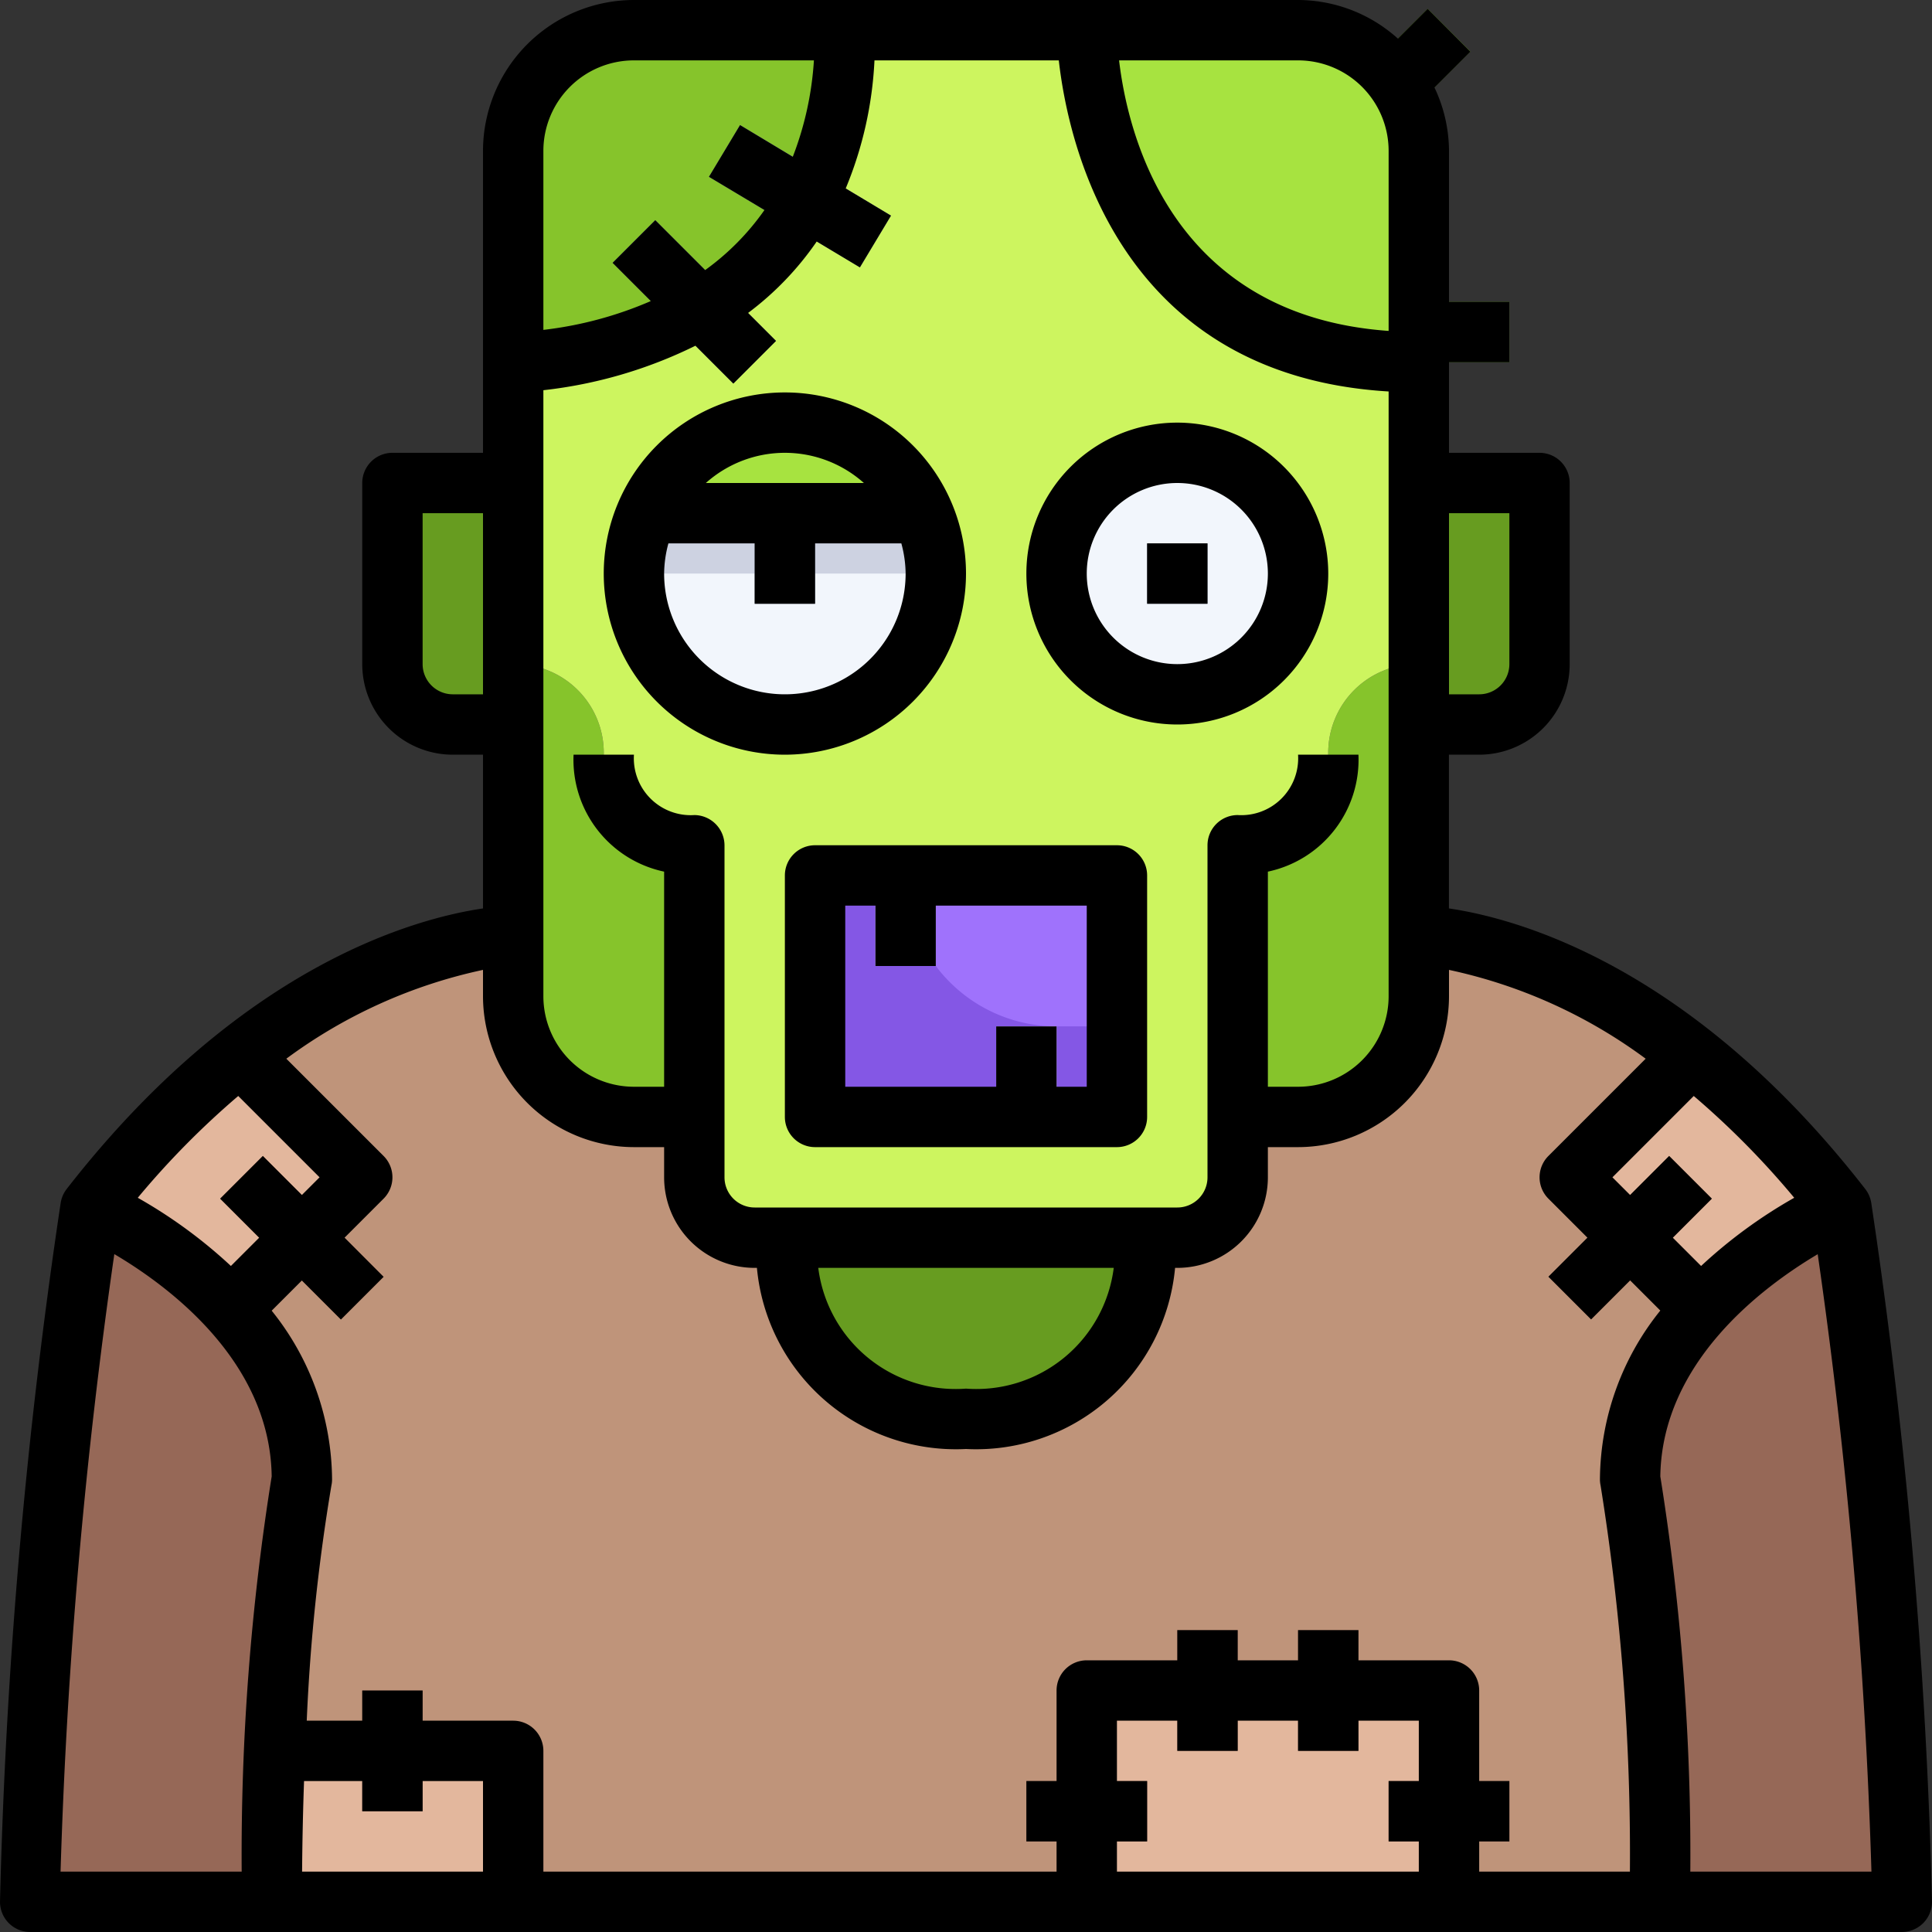 <?xml version="1.0" encoding="UTF-8"?>
<svg xmlns="http://www.w3.org/2000/svg" viewBox="0 0 64 64">
  <rect x="0" y="0" width="64" height="64" fill="#333333" stroke="none"/>
  <g id="_19-Zombie" data-name="19-Zombie">
    <rect x="45.586" y="1" width="2.828" height="2" transform="translate(12.352 33.82) rotate(-45)" style="fill:#679c20"></rect>
    <path d="M17,58v5H9c0-1.84.04-3.51.11-5Z" style="fill:#e3b79d"></path>
    <rect x="36" y="56" width="12" height="7" style="fill:#e3b79d"></rect>
    <path d="M61,40a15.069,15.069,0,0,0-4.64,3.36L52,39l4-4,.04-.06A29.162,29.162,0,0,1,61,40Z" style="fill:#e3b79d"></path>
    <path d="M12,39,7.64,43.36A15.069,15.069,0,0,0,3,40a29.162,29.162,0,0,1,4.96-5.06L8,35Z" style="fill:#e3b79d"></path>
    <path d="M56.36,43.36A15.069,15.069,0,0,1,61,40a183.807,183.807,0,0,1,2,23H55a79.035,79.035,0,0,0-1-14A8.294,8.294,0,0,1,56.36,43.36Z" style="fill:#966857"></path>
    <path d="M9.11,58C9.04,59.49,9,61.16,9,63H1A183.807,183.807,0,0,1,3,40a15.069,15.069,0,0,1,4.64,3.36A8.294,8.294,0,0,1,10,49,66.438,66.438,0,0,0,9.11,58Z" style="fill:#966857"></path>
    <path d="M52,39l4.36,4.36A8.294,8.294,0,0,0,54,49a79.035,79.035,0,0,1,1,14H48V56H36v7H17V58H9.11A66.438,66.438,0,0,1,10,49a8.294,8.294,0,0,0-2.36-5.64L12,39,8,35l-.04-.06C12.97,31,17,31,17,31v2a4,4,0,0,0,4,4h2v2a2.006,2.006,0,0,0,2,2h1s0,6,6,6,6-6,6-6h1a2.006,2.006,0,0,0,2-2V37h2a4,4,0,0,0,4-4V31s4.03,0,9.04,3.94L56,35Z" style="fill:#bf947a"></path>
    <path d="M26,41H38s0,6-6,6S26,41,26,41Z" style="fill:#679c20"></path>
    <path d="M17,22v2H15a2.006,2.006,0,0,1-2-2V16h4Z" style="fill:#679c20"></path>
    <path d="M51,16v6a2.006,2.006,0,0,1-2,2H47V16Z" style="fill:#679c20"></path>
    <path d="M30.59,17H21.41a5.011,5.011,0,0,1,9.18,0Z" style="fill:#a7e340"></path>
    <circle cx="39" cy="19" r="4" style="fill:#f2f6fc"></circle>
    <path d="M30.59,17A5.106,5.106,0,0,1,31,19a5,5,0,0,1-10,0,5.106,5.106,0,0,1,.41-2Z" style="fill:#cdd2e1"></path>
    <path d="M21.41,19a5.14,5.14,0,0,0-.307,1.01,5,5,0,0,0,9.794,0A5.14,5.14,0,0,0,30.59,19Z" style="fill:#f2f6fc"></path>
    <rect x="27" y="29" width="10" height="8" style="fill:#9f72fc"></rect>
    <path d="M30,29H27v8H37V34H35A5,5,0,0,1,30,29Z" style="fill:#8457e5"></path>
    <path d="M47,24v9a4,4,0,0,1-4,4H41V28a2.938,2.938,0,0,0,3-3,2.938,2.938,0,0,1,3-3Z" style="fill:#86c42b"></path>
    <path d="M20,25a2.938,2.938,0,0,0,3,3v9H21a4,4,0,0,1-4-4V22A2.938,2.938,0,0,1,20,25Z" style="fill:#86c42b"></path>
    <path d="M21,1h7c0,11-11,11-11,11V5A4,4,0,0,1,21,1Z" style="fill:#86c42b"></path>
    <path d="M47,5v7C36,12,36,1,36,1h7A4,4,0,0,1,47,5Z" style="fill:#a7e340"></path>
    <path d="M20,25a2.938,2.938,0,0,0-3-3V12S28,12,28,1h8s0,11,11,11V22a2.938,2.938,0,0,0-3,3,2.938,2.938,0,0,1-3,3V39a2.006,2.006,0,0,1-2,2H25a2.006,2.006,0,0,1-2-2V28A2.938,2.938,0,0,1,20,25Zm10.59-8a5.011,5.011,0,0,0-9.18,0A5.106,5.106,0,0,0,21,19a5,5,0,0,0,10,0A5.106,5.106,0,0,0,30.59,17ZM43,19a4,4,0,1,0-4,4A4,4,0,0,0,43,19ZM37,37V29H27v8Z" style="fill:#cdf55f"></path>
    <rect x="29" y="29" width="2" height="3" style="fill:#f2f6fc"></rect>
    <rect x="33" y="34" width="2" height="3" style="fill:#f2f6fc"></rect>
    <rect x="38" y="18" width="2" height="2" style="fill:#7e8596"></rect>
    <rect x="25" y="17" width="2" height="3" style="fill:#7e8596"></rect>
    <rect x="25.5" y="3.585" width="2" height="5.831" transform="translate(7.292 25.879) rotate(-59.036)" style="fill:#7e8596"></rect>
    <rect x="22" y="7.172" width="2" height="5.657" transform="translate(-0.335 19.192) rotate(-45)" style="fill:#7e8596"></rect>
    <rect x="47" y="10" width="3" height="2" style="fill:#679c20"></rect>
    <rect x="9" y="38.172" width="2" height="5.657" transform="translate(-26.062 19.08) rotate(-45)" style="fill:#966857"></rect>
    <rect x="51.172" y="40" width="5.657" height="2" transform="translate(-13.175 50.192) rotate(-45)" style="fill:#966857"></rect>
    <rect x="39" y="54" width="2" height="4" style="fill:#966857"></rect>
    <rect x="43" y="54" width="2" height="4" style="fill:#966857"></rect>
    <rect x="34" y="59" width="4" height="2" style="fill:#966857"></rect>
    <rect x="46" y="59" width="4" height="2" style="fill:#966857"></rect>
    <rect x="12" y="56" width="2" height="4" style="fill:#966857"></rect>
    <path d="M61.988,39.848a1.01,1.01,0,0,0-.2-.462c-5.753-7.4-11.524-8.96-13.79-9.293V25h1a3,3,0,0,0,3-3V16a1,1,0,0,0-1-1H48V12h2V10H48V5a4.94,4.94,0,0,0-.481-2.1l1.188-1.188L47.293.293l-.986.986A4.961,4.961,0,0,0,43,0H21a5.006,5.006,0,0,0-5,5V15H13a1,1,0,0,0-1,1v6a3,3,0,0,0,3,3h1v5.093c-2.266.333-8.037,1.9-13.79,9.293a1.01,1.01,0,0,0-.2.462A186.248,186.248,0,0,0,0,63a1,1,0,0,0,1,1H63a1,1,0,0,0,1-1A186.248,186.248,0,0,0,61.988,39.848ZM48,17h2v5a1,1,0,0,1-1,1H48ZM59.436,39.678a16.309,16.309,0,0,0-3.085,2.259L55.414,41l1.293-1.293-1.414-1.414L54,39.586,53.414,39l2.694-2.694A27.753,27.753,0,0,1,59.436,39.678ZM43,2a3,3,0,0,1,3,3v5.962C38.792,10.451,37.356,4.435,37.071,2ZM18,5a3,3,0,0,1,3-3h5.962a10.666,10.666,0,0,1-.7,3.194L24.515,4.143l-1.03,1.714,1.839,1.1A8.369,8.369,0,0,1,23.36,8.946L21.707,7.293,20.293,8.707l1.266,1.266A12.568,12.568,0,0,1,18,10.928Zm0,7.926a15.129,15.129,0,0,0,5.038-1.474l1.255,1.255,1.414-1.414-.926-.926A10.083,10.083,0,0,0,27.055,8l1.43.857,1.03-1.714-1.5-.9A12.6,12.6,0,0,0,28.968,2h6.106C35.388,4.777,37.066,12.435,46,12.968V33a3,3,0,0,1-3,3H42V28.874A3.788,3.788,0,0,0,45,25H43a1.884,1.884,0,0,1-2,2,1,1,0,0,0-1,1V39a1,1,0,0,1-1,1H25a1,1,0,0,1-1-1V28a1.007,1.007,0,0,0-.993-1A1.885,1.885,0,0,1,21,25H19a3.788,3.788,0,0,0,3,3.874V36H21a3,3,0,0,1-3-3ZM36.894,42A4.586,4.586,0,0,1,32,46a4.586,4.586,0,0,1-4.894-4ZM15,23a1,1,0,0,1-1-1V17h2v6ZM7.892,36.306,10.586,39,10,39.586,8.707,38.293,7.293,39.707,8.586,41l-.937.937a16.309,16.309,0,0,0-3.085-2.259A27.753,27.753,0,0,1,7.892,36.306ZM8.006,62h-6A181.948,181.948,0,0,1,3.787,41.544C5.618,42.625,8.947,45.106,9,48.908A79.383,79.383,0,0,0,8.006,62ZM16,62H10.007q.014-1.591.065-3H12v1h2V59h2Zm31-3H46v2h1v1H37V61h1V59H37V57h2v1h2V57h2v1h2V57h2Zm2,3V61h1V59H49V56a1,1,0,0,0-1-1H45V54H43v1H41V54H39v1H36a1,1,0,0,0-1,1v3H34v2h1v1H18V58a1,1,0,0,0-1-1H14V56H12v1H10.161a63.339,63.339,0,0,1,.819-7.8A.909.909,0,0,0,11,49a9,9,0,0,0-2-5.582l1-1,1.293,1.293,1.414-1.414L11.414,41l1.293-1.293a1,1,0,0,0,0-1.414L9.485,35.071A16.871,16.871,0,0,1,16,32.129V33a5.006,5.006,0,0,0,5,5h1v1a3,3,0,0,0,3,3h.074A6.619,6.619,0,0,0,32,48a6.619,6.619,0,0,0,6.926-6H39a3,3,0,0,0,3-3V38h1a5.006,5.006,0,0,0,5-5v-.871a16.871,16.871,0,0,1,6.515,2.942l-3.222,3.222a1,1,0,0,0,0,1.414L52.586,41l-1.293,1.293,1.414,1.414L54,42.414l1,1A9,9,0,0,0,53,49a.925.925,0,0,0,.02.2A77.1,77.1,0,0,1,53.993,62Zm6.994,0A79.383,79.383,0,0,0,55,48.908c.054-3.786,3.382-6.274,5.214-7.361A182.066,182.066,0,0,1,61.994,62Z"></path>
    <path d="M37,28H27a1,1,0,0,0-1,1v8a1,1,0,0,0,1,1H37a1,1,0,0,0,1-1V29A1,1,0,0,0,37,28Zm-1,8H35V34H33v2H28V30h1v2h2V30h5Z"></path>
    <path d="M32,19a6,6,0,1,0-6,6A6.006,6.006,0,0,0,32,19Zm-3.382-3H23.382a3.927,3.927,0,0,1,5.236,0ZM22,19a3.939,3.939,0,0,1,.142-1H25v2h2V18h2.858A3.939,3.939,0,0,1,30,19a4,4,0,0,1-8,0Z"></path>
    <path d="M39,14a5,5,0,1,0,5,5A5.006,5.006,0,0,0,39,14Zm0,8a3,3,0,1,1,3-3A3,3,0,0,1,39,22Z"></path>
    <rect x="38" y="18" width="2" height="2"></rect>
  </g>
</svg>
